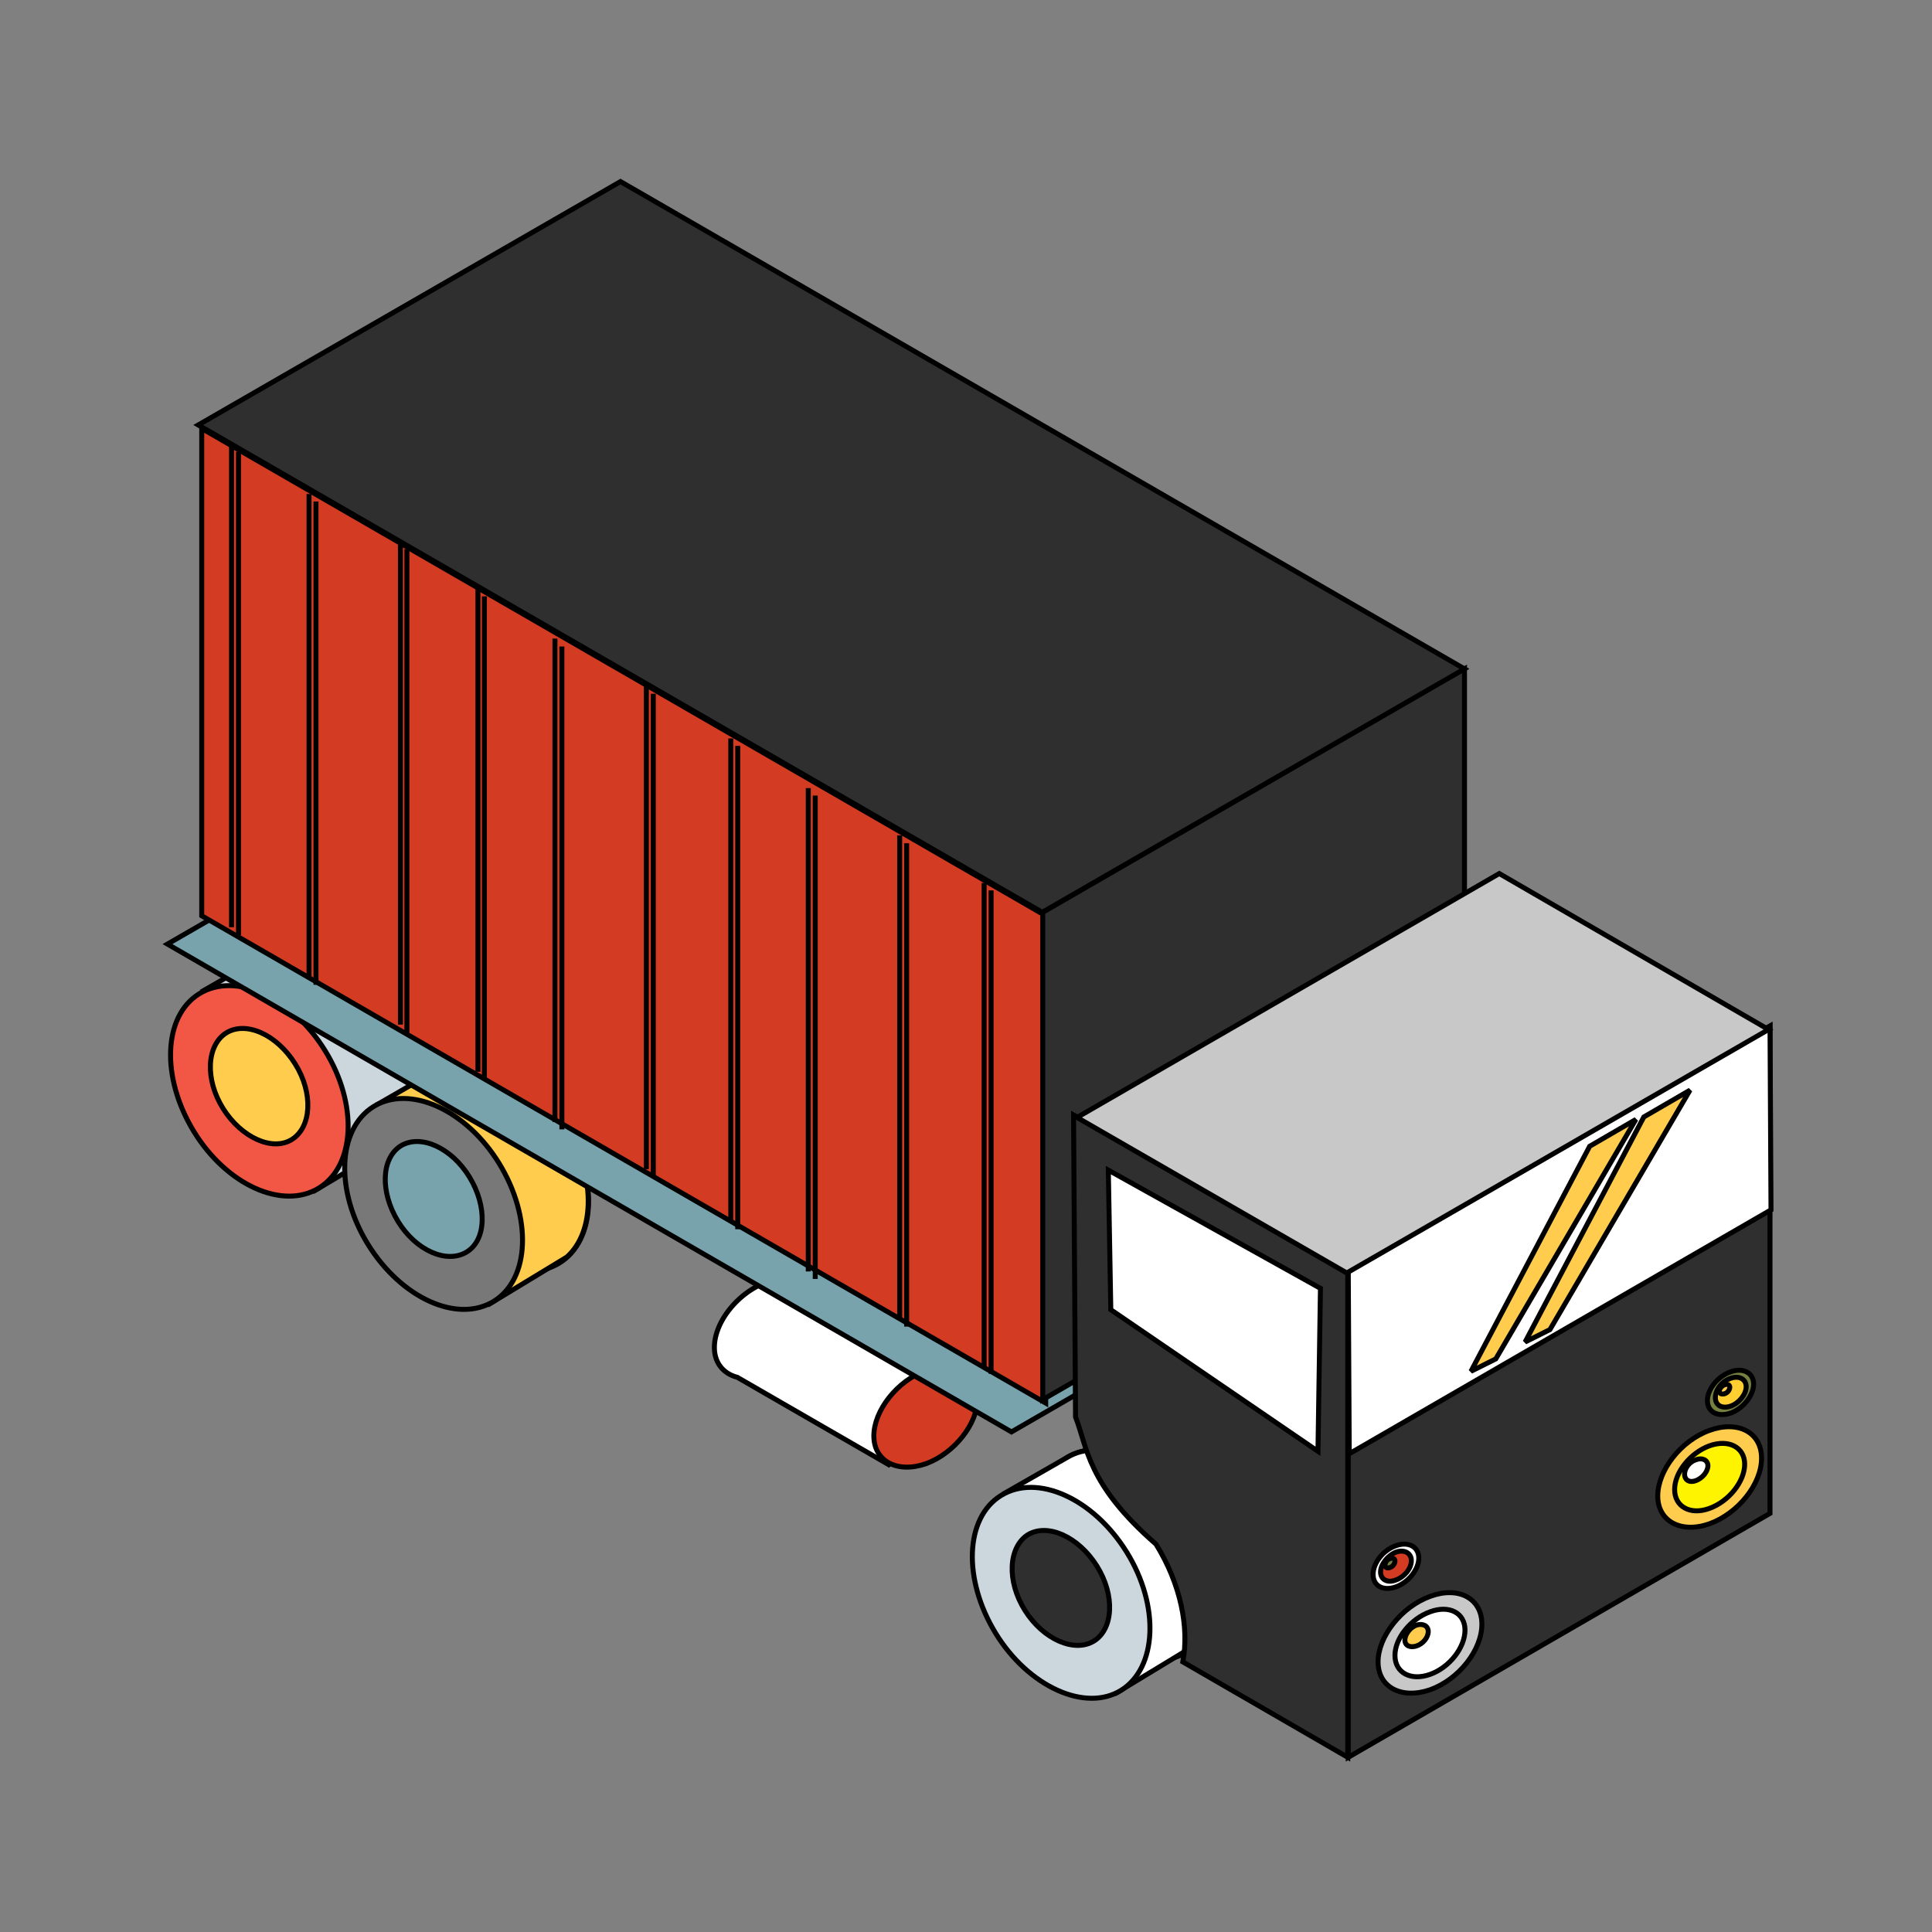 <svg id="bg_ope_iso-truck-3" width="200" height="200" xmlns="http://www.w3.org/2000/svg" version="1.1" xmlns:xlink="http://www.w3.org/1999/xlink" xmlns:svgjs="http://svgjs.com/svgjs" class="bgs" preserveAspectRatio="xMidYMin slice"><rect width="100%" height="100%" fill="#808080" stroke="none"/><defs id="layer_0"></defs><rect id="layer_1" width="100%" height="100%" fill="none"></rect><svg id="layer_2" preserveAspectRatio="xMidYMid meet" viewBox="-3.231 -3.101 38.892 38.064" class="svg_thumb" data-uid="ope_iso-truck-3" data-keyword="iso-truck-3" data-complex="true" data-coll="ope" data-c="{&quot;ffffff&quot;:[&quot;ope_iso-truck-3_l_1&quot;,&quot;ope_iso-truck-3_l_2&quot;,&quot;ope_iso-truck-3_l_3&quot;,&quot;ope_iso-truck-3_l_4&quot;,&quot;ope_iso-truck-3_l_5&quot;,&quot;ope_iso-truck-3_l_6&quot;,&quot;ope_iso-truck-3_l_7&quot;,&quot;ope_iso-truck-3_l_8&quot;,&quot;ope_iso-truck-3_l_9&quot;,&quot;ope_iso-truck-3_l_10&quot;,&quot;ope_iso-truck-3_l_11&quot;,&quot;ope_iso-truck-3_l_12&quot;,&quot;ope_iso-truck-3_l_13&quot;,&quot;ope_iso-truck-3_l_14&quot;,&quot;ope_iso-truck-3_l_15&quot;,&quot;ope_iso-truck-3_l_16&quot;,&quot;ope_iso-truck-3_l_17&quot;,&quot;ope_iso-truck-3_l_18&quot;,&quot;ope_iso-truck-3_l_19&quot;,&quot;ope_iso-truck-3_l_20&quot;,&quot;ope_iso-truck-3_l_21&quot;,&quot;ope_iso-truck-3_l_22&quot;,&quot;ope_iso-truck-3_l_23&quot;]}" data-colors="[&quot;#ffffff&quot;]" style="overflow: visible;"><path id="ope_iso-truck-3_l_1" d="M12.61 22.2A1.1 1.1 0 0 0 12.21 22.29C11.63 22.5 11.15 23.09 11.15 23.61C11.15 23.93 11.34 24.14 11.61 24.21L14.66 25.97L16.38 24.27L12.96 22.33L12.95 22.31A0.76 0.76 0 0 0 12.6 22.21Z " data-color-original="#ffffff" fill="#ffffff" class="ffffff" stroke-miterlimit="3" stroke-opacity="1" stroke-width="0.1" stroke="#000000"></path><path id="ope_iso-truck-3_l_2" d="M16.45 24.63C16.45 25.15 15.98 25.74 15.41 25.95C14.83 26.15 14.36 25.9 14.36 25.39S14.83 24.28 15.41 24.07C15.98 23.86 16.45 24.11 16.45 24.63ZM2.1 15.72C2.83 15.27 3.96 15.79 4.63 16.87S5.25 19.19 4.52 19.64S2.65 19.58 1.99 18.5S1.37 16.17 2.1 15.72Z " data-color-original="#ffffff" fill="#d33b23" class="ffffff" stroke-miterlimit="3" stroke-opacity="1" stroke-width="0.1" stroke="#000000"></path><path id="ope_iso-truck-3_l_3" d="M2.71 15.56C2.48 15.56 2.28 15.61 2.1 15.72L0.86 16.43L3.11 20.45L4.67 19.52C5.25 19 5.25 17.85 4.63 16.86C4.13 16.05 3.36 15.56 2.7 15.56Z " data-color-original="#ffffff" fill="#ccd6dd" class="ffffff" stroke-miterlimit="3" stroke-opacity="1" stroke-width="0.1" stroke="#000000"></path><path id="ope_iso-truck-3_l_4" d="M0.78 16.49C1.51 16.04 2.64 16.55 3.31 17.63S3.92 19.95 3.19 20.4S1.33 20.34 0.67 19.26S0.05 16.94 0.78 16.49Z " data-color-original="#ffffff" fill="#f15744" class="ffffff" stroke-miterlimit="3" stroke-opacity="1" stroke-width="0.1" stroke="#000000"></path><path id="ope_iso-truck-3_l_5" d="M1.32 17.28C1.72 17.03 2.34 17.31 2.71 17.9S3.04 19.17 2.65 19.42S1.63 19.39 1.26 18.8S0.93 17.53 1.32 17.28ZM5.62 18C6.35 17.55 7.48 18.06 8.15 19.14S8.76 21.46 8.03 21.91S6.17 21.85 5.51 20.77S4.89 18.45 5.62 18Z " data-color-original="#ffffff" fill="#ffcc4d" class="ffffff" stroke-miterlimit="3" stroke-opacity="1" stroke-width="0.1" stroke="#000000"></path><path id="ope_iso-truck-3_l_6" d="M6.22 17.84C6 17.84 5.79 17.89 5.61 18L4.38 18.71L6.63 22.73L8.18 21.79C8.76 21.27 8.76 20.13 8.14 19.13C7.64 18.32 6.87 17.83 6.22 17.83Z " data-color-original="#ffffff" fill="#ffcc4d" class="ffffff" stroke-miterlimit="3" stroke-opacity="1" stroke-width="0.1" stroke="#000000"></path><path id="ope_iso-truck-3_l_7" d="M4.29 18.76C5.02 18.31 6.16 18.83 6.82 19.91S7.44 22.23 6.71 22.68S4.85 22.62 4.18 21.54S3.56 19.21 4.29 18.76Z " data-color-original="#ffffff" fill="#787878" class="ffffff" stroke-miterlimit="3" stroke-opacity="1" stroke-width="0.1" stroke="#000000"></path><path id="ope_iso-truck-3_l_8" d="M4.84 19.55C5.24 19.31 5.86 19.59 6.22 20.18S6.56 21.45 6.16 21.69S5.14 21.66 4.78 21.07S4.44 19.8 4.84 19.55ZM8.63 10.59L0.14 15.49L17.13 25.31L25.63 20.4Z " data-color-original="#ffffff" fill="#78a3ad" class="ffffff" stroke-miterlimit="3" stroke-opacity="1" stroke-width="0.1" stroke="#000000"></path><path id="ope_iso-truck-3_l_9" d="M0.83 14.92L17.82 24.73V14.92L0.83 5.11Z " data-color-original="#ffffff" fill="#d33b23" class="ffffff" stroke-miterlimit="3" stroke-opacity="1" stroke-width="0.1" stroke="#000000"></path><path id="ope_iso-truck-3_l_10" d="M26.25 19.76L17.76 24.66V14.85L26.25 9.95ZM9.26 0.14L0.76 5.04L17.75 14.85L26.25 9.95ZM18.24 25.83C18.97 25.38 20.1 25.89 20.77 26.97S21.39 29.29 20.66 29.74S18.8 29.68 18.13 28.6S17.51 26.28 18.24 25.83Z " data-color-original="#ffffff" fill="#2f2f2f" class="ffffff" stroke-miterlimit="3" stroke-opacity="1" stroke-width="0.1" stroke="#000000"></path><path id="ope_iso-truck-3_l_11" d="M18.84 25.67C18.62 25.67 18.42 25.72 18.24 25.83L17 26.54L19.25 30.56L20.8 29.62C21.39 29.1 21.39 27.96 20.77 26.96C20.27 26.15 19.5 25.66 18.84 25.66Z " data-color-original="#ffffff" fill="#ffffff" class="ffffff" stroke-miterlimit="3" stroke-opacity="1" stroke-width="0.1" stroke="#000000"></path><path id="ope_iso-truck-3_l_12" d="M16.92 26.59C17.65 26.14 18.78 26.65 19.45 27.73S20.06 30.06 19.34 30.51S17.47 30.44 16.81 29.36S16.19 27.04 16.92 26.59Z " data-color-original="#ffffff" fill="#ccd6dd" class="ffffff" stroke-miterlimit="3" stroke-opacity="1" stroke-width="0.1" stroke="#000000"></path><path id="ope_iso-truck-3_l_13" d="M17.46 27.38C17.86 27.14 18.48 27.42 18.85 28.01S19.18 29.28 18.79 29.52S17.77 29.49 17.4 28.9S17.07 27.63 17.46 27.38ZM20.04 27.57C20.54 28.38 20.71 29.25 20.58 29.94L23.9 31.86V22.05L18.38 18.93L18.42 25.01C18.66 25.62 18.65 26.36 20.04 27.57ZM32.4 26.95V17.14L23.91 22.04V31.86Z " data-color-original="#ffffff" fill="#2f2f2f" class="ffffff" stroke-miterlimit="3" stroke-opacity="1" stroke-width="0.1" stroke="#000000"></path><path id="ope_iso-truck-3_l_14" d="M32.42 20.84L32.4 17.14L23.91 22.04L23.93 25.75ZM23.35 22.42L19.08 20.04L19.13 22.85L23.3 25.7L23.35 22.43Z " data-color-original="#ffffff" fill="#ffffff" class="ffffff" stroke-miterlimit="3" stroke-opacity="1" stroke-width="0.1" stroke="#000000"></path><path id="ope_iso-truck-3_l_15" d="M26.95 14.07L18.45 18.98L23.88 22.11L32.37 17.21ZM26.6 29.18C26.6 29.7 26.14 30.29 25.56 30.5C24.98 30.7 24.51 30.45 24.51 29.94S24.98 28.83 25.56 28.62C26.13 28.41 26.6 28.66 26.6 29.18Z " data-color-original="#ffffff" fill="#c8c8c8" class="ffffff" stroke-miterlimit="3" stroke-opacity="1" stroke-width="0.1" stroke="#000000"></path><path id="ope_iso-truck-3_l_16" d="M26.26 29.3C26.26 29.65 25.95 30.05 25.56 30.19C25.17 30.33 24.85 30.16 24.85 29.81S25.17 29.07 25.56 28.93C25.94 28.79 26.26 28.95 26.26 29.3Z " data-color-original="#ffffff" fill="#ffffff" class="ffffff" stroke-miterlimit="3" stroke-opacity="1" stroke-width="0.1" stroke="#000000"></path><path id="ope_iso-truck-3_l_17" d="M25.52 29.33C25.52 29.45 25.41 29.58 25.28 29.62S25.05 29.61 25.05 29.5S25.15 29.25 25.28 29.2C25.41 29.16 25.52 29.21 25.52 29.33ZM32.23 25.84C32.23 26.36 31.76 26.95 31.18 27.16C30.61 27.36 30.14 27.11 30.14 26.6S30.6 25.49 31.18 25.28C31.76 25.07 32.23 25.32 32.23 25.84Z " data-color-original="#ffffff" fill="#ffcc4d" class="ffffff" stroke-miterlimit="3" stroke-opacity="1" stroke-width="0.1" stroke="#000000"></path><path id="ope_iso-truck-3_l_18" d="M31.89 25.96C31.89 26.31 31.57 26.71 31.18 26.85C30.8 26.99 30.48 26.82 30.48 26.47S30.8 25.73 31.18 25.59C31.57 25.45 31.89 25.62 31.89 25.96Z " data-color-original="#ffffff" fill="#fff400" class="ffffff" stroke-miterlimit="3" stroke-opacity="1" stroke-width="0.1" stroke="#000000"></path><path id="ope_iso-truck-3_l_19" d="M31.15 25.99C31.15 26.11 31.04 26.24 30.91 26.29S30.68 26.28 30.68 26.16S30.78 25.91 30.91 25.87C31.04 25.82 31.15 25.88 31.15 25.99ZM25.33 27.85C25.33 28.08 25.12 28.34 24.87 28.43C24.61 28.52 24.41 28.41 24.41 28.18S24.61 27.69 24.87 27.6C25.12 27.51 25.33 27.62 25.33 27.85Z " data-color-original="#ffffff" fill="#ffffff" class="ffffff" stroke-miterlimit="3" stroke-opacity="1" stroke-width="0.1" stroke="#000000"></path><path id="ope_iso-truck-3_l_20" d="M25.18 27.9C25.18 28.06 25.04 28.23 24.87 28.29C24.7 28.36 24.56 28.28 24.56 28.13S24.7 27.8 24.87 27.73C25.04 27.67 25.18 27.75 25.18 27.9Z " data-color-original="#ffffff" fill="#d33b23" class="ffffff" stroke-miterlimit="3" stroke-opacity="1" stroke-width="0.1" stroke="#000000"></path><path id="ope_iso-truck-3_l_21" d="M24.85 27.91C24.85 27.96 24.81 28.02 24.75 28.04S24.65 28.04 24.65 27.99S24.69 27.88 24.75 27.86C24.81 27.84 24.85 27.86 24.85 27.91ZM32.07 24.35C32.07 24.57 31.86 24.84 31.61 24.93C31.35 25.02 31.14 24.91 31.14 24.68S31.35 24.19 31.61 24.1C31.86 24.01 32.07 24.12 32.07 24.35Z " data-color-original="#ffffff" fill="#757f3f" class="ffffff" stroke-miterlimit="3" stroke-opacity="1" stroke-width="0.1" stroke="#000000"></path><path id="ope_iso-truck-3_l_22" d="M31.92 24.4C31.92 24.55 31.78 24.73 31.61 24.79C31.44 24.85 31.3 24.78 31.3 24.62S31.43 24.29 31.61 24.23C31.78 24.17 31.92 24.25 31.92 24.4Z " data-color-original="#ffffff" fill="#ffce31" class="ffffff" stroke-miterlimit="3" stroke-opacity="1" stroke-width="0.1" stroke="#000000"></path><path id="ope_iso-truck-3_l_23" d="M31.59 24.41C31.59 24.46 31.55 24.52 31.49 24.54S31.38 24.54 31.38 24.49S31.43 24.38 31.49 24.36C31.54 24.34 31.59 24.36 31.59 24.41ZM26.38 24.09L26.88 23.84L29.7 19.02L28.77 19.56L26.38 24.09ZM27.47 23.5L27.97 23.25L30.79 18.43L29.86 18.97L27.47 23.5ZM1.43 15.15V5.42M1.57 15.31V5.58M2.99 16.16V6.43M3.13 16.31V6.58M4.83 17.11V7.38M4.96 17.27V7.54M6.39 18.06V8.34M6.52 18.22V8.49M7.94 19.07V9.34M8.08 19.22V9.5M9.78 20.02V10.29M9.92 20.18V10.45M11.48 21.07V11.35M11.62 21.23V11.5M13.04 22.08V12.35M13.18 22.23V12.5M14.88 23.03V13.3M15.02 23.19V13.46M16.58 23.99V14.26M16.72 24.14V14.41 " data-color-original="#ffffff" fill="#ffcc4d" class="ffffff" stroke-miterlimit="3" stroke-opacity="1" stroke-width="0.1" stroke="#000000"></path></svg></svg>